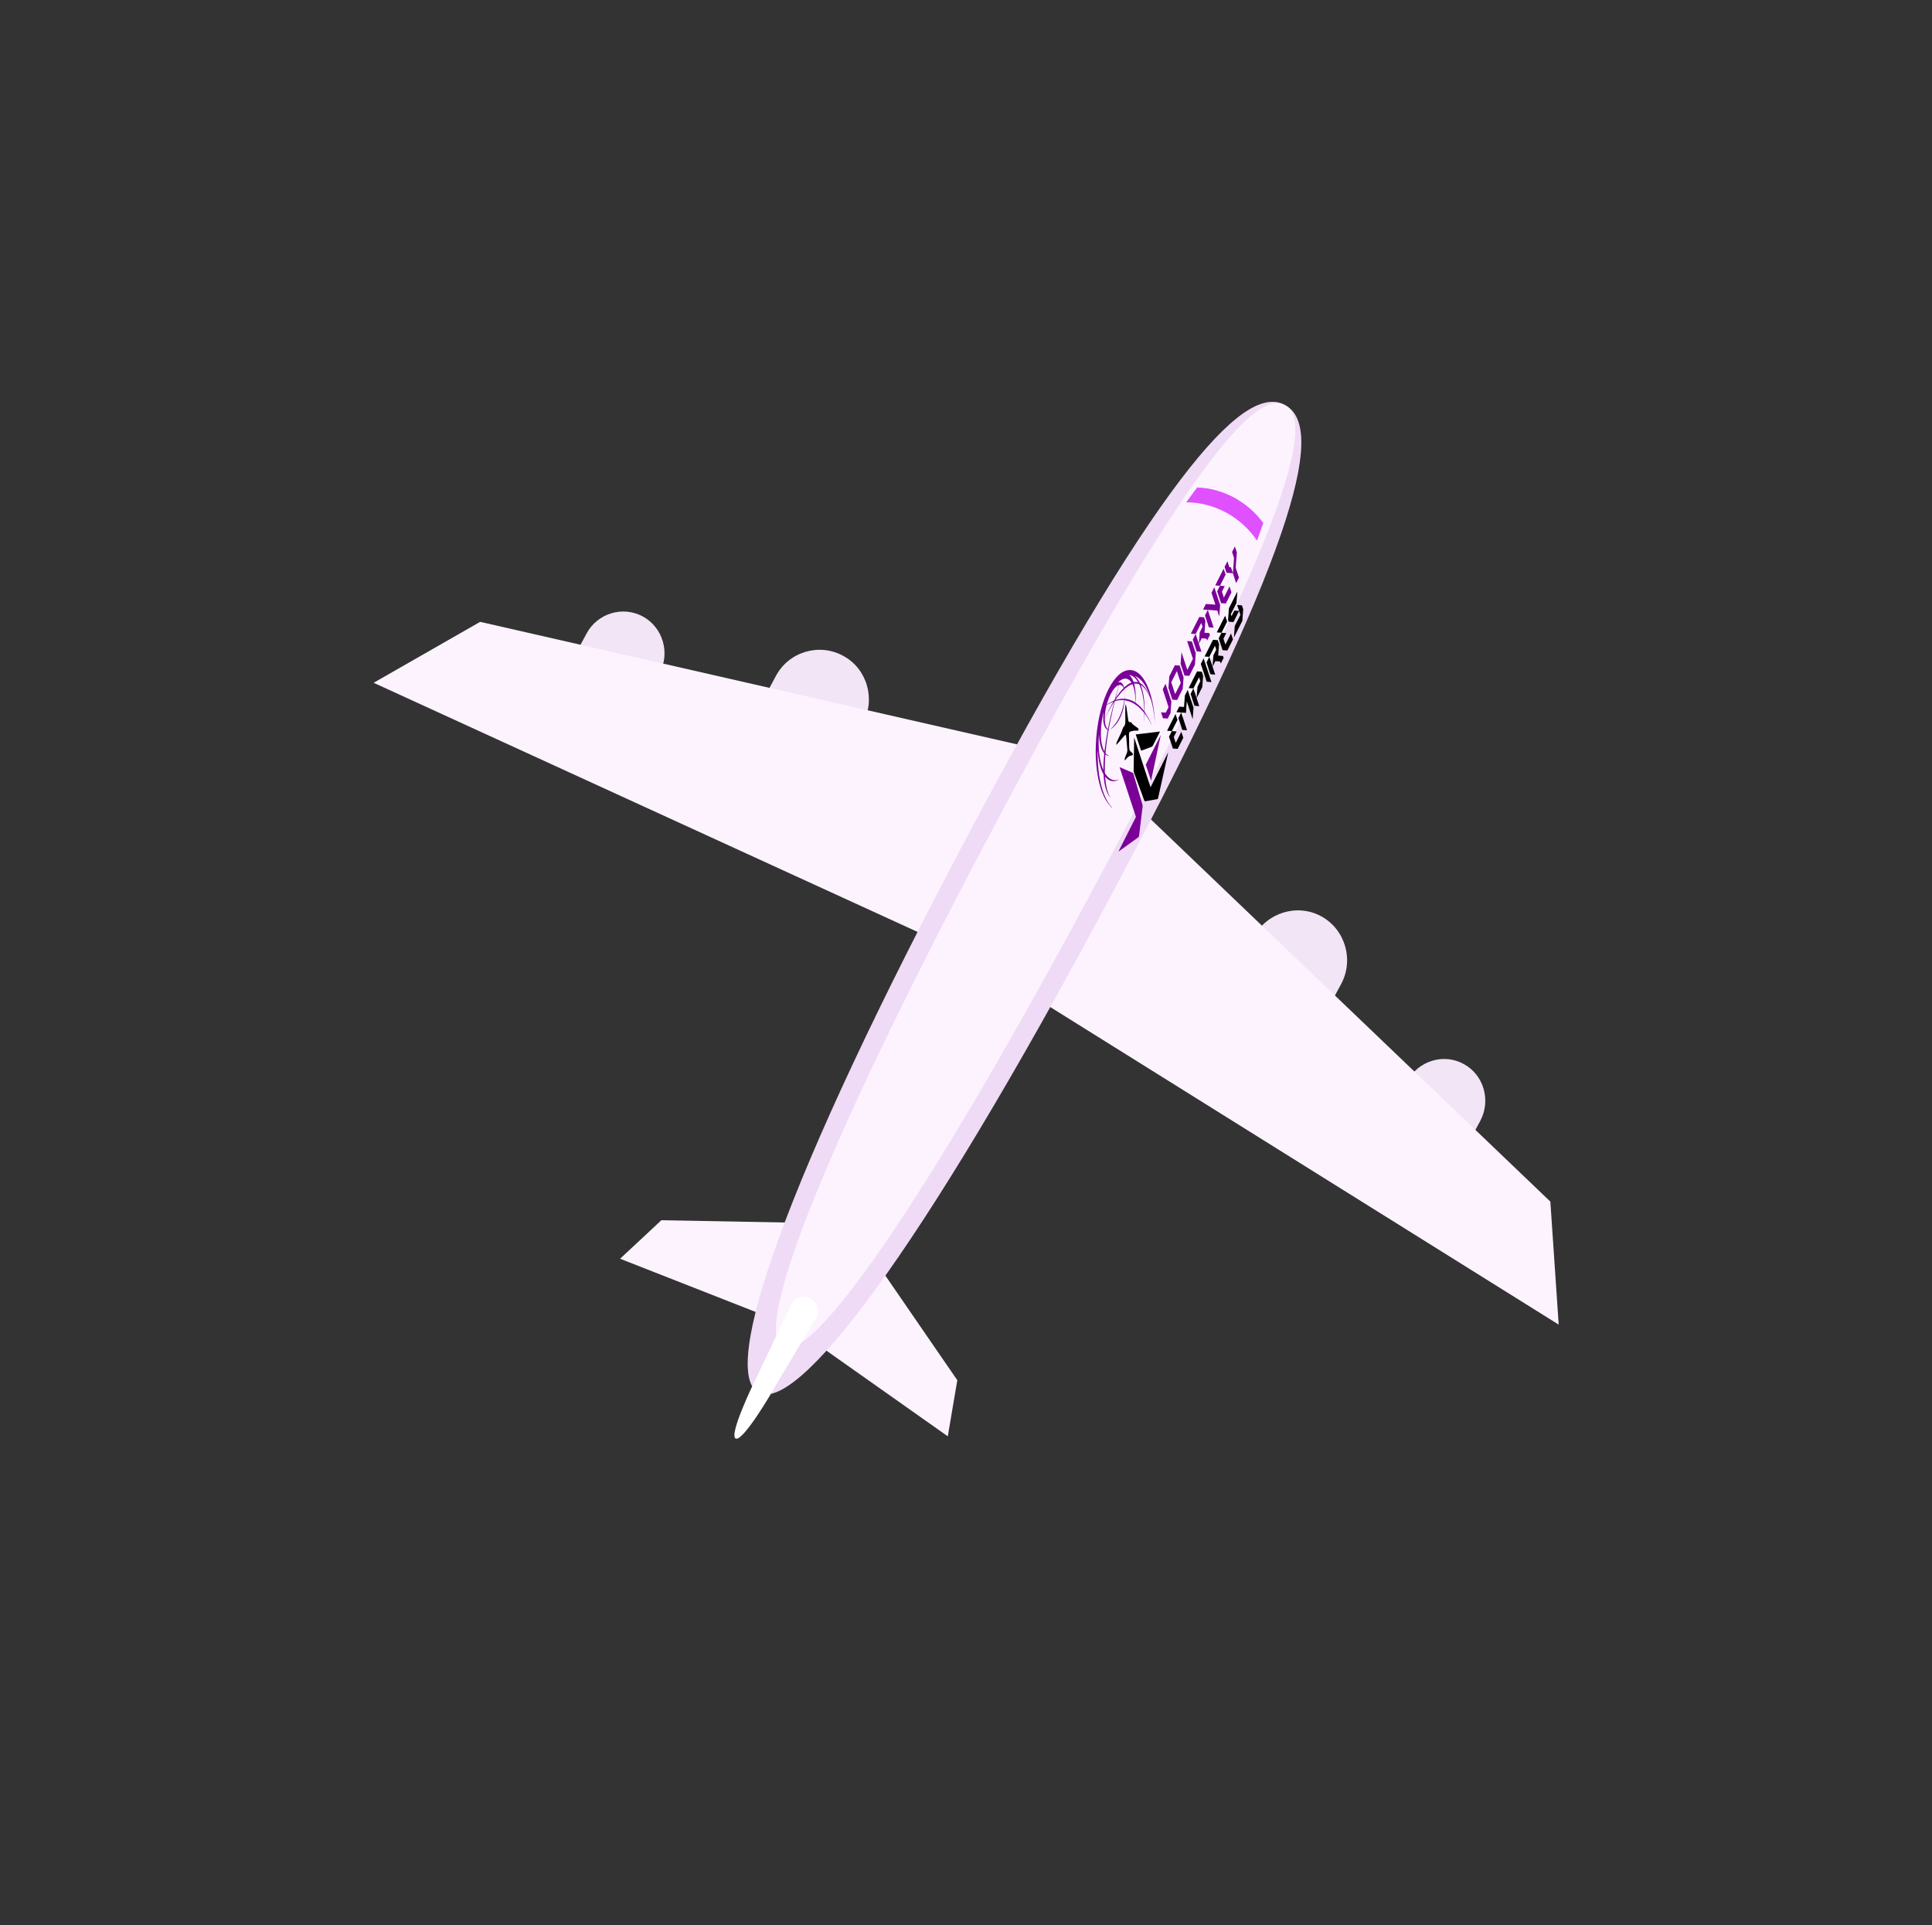 <svg width="578" height="576" viewBox="0 0 578 576" fill="none" xmlns="http://www.w3.org/2000/svg">
<rect x="0" y="0" width="578" height="576" fill="#333333" stroke="none"/>
<path d="M252.175 196.169C244.991 192.285 235.913 195.028 232.099 202.288L218.587 227.427C214.675 234.709 217.412 243.823 224.596 247.707C231.78 251.592 240.837 248.75 244.652 241.489L258.163 216.351C262.076 209.068 259.339 199.954 252.175 196.169Z" fill="#F2E5F5"/>
<path d="M192.367 184.467C186.33 181.155 178.703 183.472 175.466 189.57L164.094 210.716C160.856 216.815 163.085 224.49 169.101 227.703C175.117 230.916 182.744 228.599 185.981 222.501L197.276 201.475C200.612 195.355 198.284 187.702 192.367 184.467Z" fill="#F2E5F5"/>
<path d="M395.223 274.107C388.039 270.223 378.982 273.064 375.147 280.226L361.656 305.463C357.743 312.746 360.481 321.86 367.644 325.645C374.828 329.529 383.808 326.808 387.72 319.526L401.232 294.387C405.144 287.105 402.407 277.991 395.223 274.107Z" fill="#F2E5F5"/>
<path d="M437.866 318.314C431.829 315.002 424.223 317.417 420.985 323.515L409.691 344.541C406.453 350.639 408.683 358.314 414.699 361.527C420.736 364.839 428.342 362.424 431.579 356.326L442.874 335.3C446.111 329.202 443.882 321.527 437.866 318.314Z" fill="#F2E5F5"/>
<path d="M185.512 376.586L235.361 396.155L251.488 366.049L197.857 365.07L185.512 376.586Z" fill="#FCF3FF"/>
<path d="M286.4 412.93L255.89 368.569L239.719 398.771L283.553 429.714L286.4 412.93Z" fill="#FCF3FF"/>
<path d="M111.783 204.276L286.911 284.491L318.284 225.896L143.643 186.044L111.783 204.276Z" fill="#FCF3FF"/>
<path d="M463.821 359.493L334.023 235.301L302.59 294.032L466.316 396.295L463.821 359.493Z" fill="#FCF3FF"/>
<path d="M332.432 267.844C273.887 377.751 238.151 422.739 226.91 416.629C215.67 410.518 233.121 355.693 291.686 245.886C350.35 136.057 373.22 115.149 384.44 121.161C395.681 127.272 390.997 158.037 332.432 267.844Z" fill="#FCF3FF"/>
<g style="mix-blend-mode:multiply" opacity="0.1">
<path d="M384.44 121.161C392.911 125.813 386.703 154.222 330.767 258.993C274.951 363.842 242.561 407.676 234.111 403.123C225.542 398.493 244.04 347.166 299.976 242.395C355.891 137.524 375.892 116.63 384.44 121.161C373.22 115.149 350.35 136.057 291.686 245.886C233.121 355.693 215.67 410.518 226.91 416.629C238.151 422.739 273.887 377.751 332.432 267.844C390.997 158.037 395.681 127.272 384.44 121.161Z" fill="#7B0097"/>
</g>
<path d="M377.928 156.477C375.748 153.439 372.848 150.871 369.247 148.872C365.668 146.972 361.863 145.95 358.149 145.84L354.885 150.289C358.774 150.257 362.991 151.291 366.809 153.346C370.745 155.477 373.827 158.419 376.069 161.754L377.928 156.477Z" fill="#DF50FF"/>
<path d="M220.079 430.378C218.002 429.284 225.337 413.988 226.431 411.882L236.732 390.233C237.826 388.126 240.43 387.343 242.41 388.459C244.487 389.553 245.248 392.182 244.154 394.288L231.873 414.821C230.779 416.928 222.157 431.472 220.079 430.378Z" fill="white"/>
<path fill-rule="evenodd" clip-rule="evenodd" d="M336.473 209.511C336.425 209.906 336.384 210.268 336.337 210.641C336.199 211.627 335.982 212.507 335.695 213.337C335.261 214.589 334.736 215.535 334.154 216.332C333.649 217.014 333.119 217.538 332.582 217.963C332.462 218.064 332.338 218.14 332.212 218.19C332.366 218.035 332.523 217.892 332.674 217.726C333.12 217.273 333.559 216.741 333.982 216.109C334.478 215.371 334.933 214.509 335.339 213.499C335.814 212.295 336.174 210.927 336.359 209.491C336.214 209.48 336.073 209.459 335.927 209.448C335.273 209.432 334.613 209.482 333.944 209.664C333.822 209.699 333.697 209.723 333.569 209.769C333.546 209.778 333.504 209.841 333.49 209.907C333.287 210.721 333.084 211.536 332.897 212.375C332.633 213.572 332.372 214.781 332.121 215.991C331.978 216.667 331.858 217.355 331.724 218.031C331.714 218.108 331.704 218.185 331.688 218.272C331.736 218.29 331.779 218.305 331.818 218.315C331.672 218.304 331.625 218.566 331.578 218.884C331.477 219.551 331.364 220.207 331.263 220.874C331.048 222.275 330.882 223.691 330.747 225.119C330.73 225.284 330.744 225.352 330.802 225.422C331.141 225.802 331.505 226.018 331.885 226.146C331.471 226.159 331.08 225.997 330.69 225.702C330.655 226.219 330.619 226.704 330.595 227.2C330.529 228.324 330.505 229.44 330.526 230.56C330.53 230.641 330.529 230.73 330.525 230.825C330.504 231.41 330.709 231.547 330.858 231.758C331.455 232.6 332.119 233.103 332.84 233.324C333.33 233.46 333.833 233.476 334.344 233.326C334.531 233.274 334.715 233.21 334.897 233.168C333.364 234.049 331.923 233.941 330.604 232.337C330.818 235.042 331.314 237.227 332.226 238.757C332.114 238.604 331.996 238.463 331.885 238.288C331.493 237.716 331.148 236.993 330.875 236.109C330.556 235.111 330.339 233.966 330.229 232.685C330.201 232.384 330.183 232.083 330.155 231.783C330.151 231.716 330.134 231.637 330.113 231.602C329.559 230.62 329.123 229.403 328.825 227.875C328.613 226.796 328.484 225.647 328.411 224.424C328.412 224.402 328.41 224.368 328.408 224.335C328.275 225.686 328.528 230 328.783 231.613C329.145 233.876 329.627 235.938 330.309 237.661C330.991 239.383 331.8 240.706 332.751 241.652C332.405 241.626 331.11 239.935 330.55 238.852C329.904 237.608 329.361 236.139 328.923 234.446C328.477 232.763 328.176 230.903 327.991 228.908C327.808 226.891 327.758 224.817 327.849 222.688C328.353 210.915 332.59 201.626 337.098 200.57C341.98 199.431 345.216 207.378 345.533 216.456C345.518 216.249 345.502 216.037 345.485 215.822C345.386 214.567 345.232 213.368 345.021 212.223C344.856 211.314 344.683 210.438 344.439 209.666C344.287 209.179 344.103 208.756 343.918 208.354C343.605 207.645 343.254 207.01 342.881 206.472C342.504 205.946 342.105 205.517 341.685 205.187C341.558 205.1 341.432 205.013 341.284 204.913C341.31 204.993 341.312 205.026 341.323 205.06C341.654 205.96 341.919 206.954 342.104 208.085C342.351 209.565 342.449 211.133 342.429 212.803C342.431 212.892 342.452 212.982 342.472 213.017C342.873 213.666 343.275 214.294 343.664 214.966C343.912 215.394 344.135 215.909 344.368 216.402C344.477 216.624 344.579 216.864 344.676 217.123C343.991 215.687 343.234 214.468 342.432 213.434C342.376 214.238 342.325 215.031 342.275 215.824C342.265 215.831 342.254 215.834 342.242 215.833C342.257 215.635 342.27 215.459 342.276 215.26C342.302 214.664 342.32 214.068 342.337 213.471C342.335 213.383 342.306 213.27 342.277 213.234C341.794 212.711 341.316 212.177 340.829 211.698C340.484 211.351 340.117 211.102 339.758 210.82C339.741 210.797 339.714 210.795 339.687 210.793C339.663 210.99 339.648 211.188 339.624 211.386C339.618 211.385 339.613 211.381 339.611 211.374C339.615 211.252 339.611 211.13 339.63 210.999C339.661 210.769 339.615 210.71 339.54 210.671C339.04 210.423 338.546 210.109 338.043 209.905C337.548 209.724 337.04 209.642 336.546 209.516C336.524 209.504 336.5 209.513 336.473 209.511ZM335.175 203.591C334.941 203.662 334.715 203.922 334.494 204.115C334.609 204.113 334.736 204.067 334.853 204.098C334.958 204.095 335.042 204.079 335.102 203.829C335.087 203.909 335.07 203.993 335.051 204.08C335.06 204.081 335.064 204.092 335.073 204.093C335.583 204.208 336 204.638 336.29 205.601C336.299 205.657 336.354 205.661 336.388 205.63C336.5 205.539 336.616 205.404 336.728 205.313C337.232 204.897 337.73 204.547 338.246 204.331C338.332 204.293 338.408 204.255 338.508 204.207C338.484 204.161 338.476 204.138 338.469 204.115C337.935 203.356 337.327 203.022 336.671 203.028C336.307 203.023 335.942 203.121 335.576 203.322C335.438 203.389 335.306 203.501 335.175 203.591ZM336.502 209.059C337.587 209.141 338.636 209.518 339.66 210.171C339.661 210.093 339.661 210.038 339.664 209.994C339.676 208.921 339.614 207.92 339.455 206.979C339.317 206.127 339.111 205.392 338.835 204.796C338.807 204.738 338.756 204.69 338.709 204.709C338.434 204.821 338.162 204.911 337.888 205.079C337.489 205.326 337.09 205.628 336.697 205.919C336.6 205.978 336.505 206.093 336.411 206.185C336.443 206.42 336.469 206.633 336.498 206.856C336.449 206.709 336.41 206.562 336.381 206.394C336.353 206.281 336.318 206.256 336.259 206.318C335.94 206.648 335.615 206.956 335.308 207.32C334.88 207.83 334.457 208.385 334.031 208.929C333.919 209.075 333.815 209.245 333.707 209.403C334.62 209.15 335.521 208.997 336.436 209.076C336.468 208.658 336.496 208.284 336.52 207.898C336.523 207.906 336.524 207.91 336.524 207.91C336.514 208.285 336.508 208.672 336.502 209.059ZM339.323 204.523C339.318 204.544 339.314 204.566 339.309 204.588C339.748 206.248 339.849 208.148 339.724 210.231C340.646 210.843 341.511 211.716 342.339 212.829C342.325 212.408 342.312 212.041 342.294 211.664C342.23 210.253 342.064 208.935 341.801 207.731C341.57 206.651 341.27 205.709 340.904 204.896C340.862 204.793 340.804 204.7 340.746 204.685C340.536 204.614 340.32 204.553 340.102 204.537C339.842 204.506 339.584 204.531 339.323 204.523ZM330.141 213.108C330.139 213.101 330.136 213.101 330.132 213.108C330.069 213.402 329.996 213.695 329.937 214.001C329.715 215.058 329.541 216.152 329.439 217.273C329.343 218.361 329.315 219.411 329.359 220.466C329.435 222.076 329.722 223.382 330.184 224.435C330.255 224.595 330.332 224.723 330.404 224.861C330.558 223.733 330.699 222.647 330.868 221.564C331.032 220.47 331.232 219.4 331.413 218.329C330.741 218.123 330.294 217.304 330.098 215.762C330.044 215.868 329.995 215.964 329.947 216.06C329.961 215.995 329.982 215.941 330.009 215.899C330.087 215.783 330.088 215.65 330.079 215.461C330.069 215.051 330.058 214.641 330.071 214.221C330.076 213.856 330.113 213.483 330.141 213.108ZM333.316 210.026C333.311 210.011 333.306 209.996 333.301 209.981C333.003 210.479 332.695 210.976 332.392 211.462C331.759 212.51 331.16 213.639 330.568 214.812C330.536 214.876 330.507 215.007 330.51 215.095C330.515 215.815 330.599 216.475 330.769 217.019C330.943 217.574 331.172 217.945 331.463 218.155C331.999 215.351 332.637 212.665 333.316 210.026ZM331.113 210.791C331.244 210.701 331.37 210.6 331.494 210.542C332.082 210.221 332.672 209.934 333.262 209.591C333.362 209.543 333.473 209.341 333.552 209.147C333.648 208.9 333.71 208.573 333.791 208.28C334.012 207.492 334.237 206.705 334.464 205.917C334.551 205.614 334.643 205.3 334.741 204.975C333.429 205.231 331.823 207.999 331.113 210.791ZM328.782 219.659C328.773 219.665 328.765 219.668 328.759 219.668C328.618 221.727 328.648 223.711 328.877 225.599C329.107 227.487 329.509 229.089 330.106 230.417C330.114 229.953 330.116 229.555 330.12 229.134C330.153 227.908 330.234 226.697 330.358 225.478C330.361 225.433 330.344 225.355 330.319 225.331C330.019 224.987 329.759 224.547 329.537 223.955C329.167 223.019 328.933 221.873 328.835 220.548C328.816 220.248 328.797 219.948 328.782 219.659ZM333.099 209.932C333.066 209.941 333.048 209.94 333.029 209.938C332.391 210.252 331.753 210.573 331.114 210.901C331.087 210.899 331.053 210.985 331.035 211.039C330.801 211.952 330.628 212.913 330.548 213.914C330.521 214.211 330.513 214.509 330.501 214.851C331.348 213.099 332.188 211.436 333.099 209.932ZM333.748 208.852C334.531 207.716 335.324 206.668 336.186 205.825C336.067 205.628 335.979 205.467 335.874 205.337C335.592 204.995 335.28 204.883 334.943 204.913C334.837 204.916 334.77 205.011 334.712 205.239C334.613 205.641 334.497 206.02 334.389 206.421C334.176 207.231 333.962 208.042 333.748 208.852ZM344.068 208.432C342.938 205.049 341.437 202.999 339.561 202.271C339.565 202.301 339.57 202.316 339.576 202.317C340.068 202.73 340.504 203.327 340.906 204.088C340.97 204.204 341.042 204.342 341.126 204.381C341.696 204.734 342.232 205.228 342.729 205.93C343.229 206.609 343.669 207.461 344.068 208.432ZM337.834 201.942C337.838 201.954 337.846 201.976 337.855 201.977C338.352 202.38 338.776 203.02 339.109 203.953C339.128 204.01 339.172 204.035 339.208 204.038C339.465 204.035 339.718 204.021 339.975 204.018C340.149 204.031 340.315 204.077 340.486 204.112C339.722 202.759 338.832 202.084 337.834 201.942Z" fill="#7B0097"/>
<path d="M333.952 222.694C334.012 222.444 334.053 222.137 334.136 221.955C334.569 221.003 335.022 220.107 335.452 219.143C335.628 218.758 335.759 218.292 335.92 217.861C335.975 217.732 336.049 217.605 336.123 217.533C336.581 217.058 336.692 216.558 336.67 215.438C336.642 214.163 336.658 212.858 336.662 211.574C336.67 211.354 336.71 211.124 336.751 210.707C336.851 211.013 336.945 211.164 336.975 211.388C337.148 212.563 337.319 213.76 337.461 214.977C337.571 215.904 337.737 216.193 338.176 216.016C338.247 215.988 338.331 216.028 338.396 216.088C338.607 216.325 338.799 216.638 339.025 216.81C339.496 217.189 339.978 217.491 340.451 217.847C340.537 217.92 340.595 218.179 340.66 218.35C340.566 218.443 340.464 218.59 340.376 218.594C340.035 218.613 339.701 218.544 339.363 218.596C338.942 218.642 338.516 218.753 338.098 218.888C337.826 218.978 337.737 219.304 337.753 219.947C337.78 221.167 337.822 222.376 337.832 223.594C337.839 224.237 337.96 224.578 338.193 224.773C338.409 224.944 338.622 225.159 338.835 225.374C338.881 225.433 338.904 225.612 338.942 225.726C338.88 225.809 338.821 225.927 338.759 225.955C338.627 226.012 338.488 226.024 338.354 226.047C337.782 226.148 337.248 226.606 336.727 227.319C336.645 227.424 336.547 227.394 336.458 227.421C336.49 227.169 336.494 226.881 336.558 226.698C336.733 226.202 336.932 225.752 337.118 225.29C337.264 224.924 337.307 224.54 337.258 224.094C337.151 222.957 337.045 221.798 336.953 220.65C336.873 219.759 336.741 219.683 336.358 220.141C335.592 221.057 334.817 221.918 334.04 222.8C334.012 222.769 333.983 222.733 333.952 222.694Z" fill="black"/>
<path d="M334.946 229.517C335.595 229.787 336.182 230.03 336.767 230.296C337.465 230.581 338.164 230.866 338.855 231.183C338.952 231.235 339.061 231.376 339.111 231.557C340.014 234.628 340.912 237.71 341.805 240.802C341.84 240.938 341.855 241.171 341.833 241.347C341.489 244.25 341.138 247.15 340.78 250.045C340.76 250.199 340.679 250.414 340.621 250.454C338.653 251.878 336.695 253.28 334.732 254.693C334.714 254.692 334.694 254.713 334.662 254.644C336.381 251.242 338.099 247.84 339.838 244.396C338.211 239.447 336.595 234.533 334.946 229.517Z" fill="#7B0097"/>
<path d="M349.444 225.338C349.194 226.47 348.942 227.606 348.688 228.745C347.964 232.034 347.237 235.311 346.513 238.599C346.441 238.948 346.36 239.053 346.21 239.086C345.016 239.295 343.824 239.537 342.632 239.725C342.525 239.75 342.4 239.641 342.335 239.47C341.287 236.69 340.247 233.878 339.216 231.067C339.173 230.964 339.15 230.785 339.152 230.63C339.199 227.391 339.259 224.141 339.311 220.89C339.313 220.868 339.325 220.825 339.341 220.738C340.964 225.675 342.58 230.589 344.208 235.537C345.953 232.082 347.676 228.669 349.4 225.257C349.413 225.28 349.428 225.307 349.444 225.338Z" fill="black"/>
<path d="M347.047 218.859C346.864 219.221 346.729 219.488 346.6 219.744C346.04 220.853 345.489 221.963 344.926 223.038C344.84 223.209 344.719 223.355 344.616 223.391C343.598 223.795 342.58 224.179 341.562 224.546C341.477 224.583 341.358 224.519 341.313 224.383C340.819 222.907 340.326 221.409 339.837 219.922C339.826 219.888 339.826 219.833 339.807 219.721C342.212 219.436 344.599 219.151 347.047 218.859Z" fill="black"/>
<path d="M344.368 233.59C343.83 231.956 343.311 230.378 342.785 228.778C344.272 225.835 345.747 222.913 347.282 219.873C346.297 224.503 345.344 229.014 344.368 233.59Z" fill="#7B0097"/>
<path d="M349.345 214.981L347.922 214.874L347.34 213.104L348.763 213.211L349.603 211.547L347.856 206.236L348.702 204.561L350.449 209.873L350.185 213.318L349.345 214.981Z" fill="#7B0097"/>
<path fill-rule="evenodd" clip-rule="evenodd" d="M352.153 209.428L350.731 209.321L349.567 205.78L349.825 202.346L351.505 199.018L352.927 199.125L354.092 202.666L353.834 206.1L352.153 209.428ZM353.257 204.319L352.093 200.778L350.407 204.116L351.571 207.657L353.257 204.319Z" fill="#7B0097"/>
<path d="M355.8 202.205L354.372 202.108L353.207 198.567L353.471 195.123L355.217 200.434L356.898 197.107L355.151 191.795L356.573 191.902L357.738 195.443L357.48 198.877L355.8 202.205Z" fill="#7B0097"/>
<path fill-rule="evenodd" clip-rule="evenodd" d="M361.128 191.658L360.934 191.067L359.512 190.961L358.666 192.635L358.93 189.19L359.77 187.526L359.382 186.346L357.696 189.684L356.273 189.577L358.799 184.576L360.222 184.683L360.61 185.863L360.352 189.297L361.775 189.404L361.969 189.994L361.128 191.658ZM358.02 194.889L356.856 191.348L357.701 189.673L359.448 194.985L358.02 194.889Z" fill="#7B0097"/>
<path fill-rule="evenodd" clip-rule="evenodd" d="M364.191 182.669L359.918 182.359L360.758 180.696L363.608 180.899L362.444 177.358L363.284 175.694L365.031 181.006L364.773 184.44L364.191 182.669ZM361.665 187.671L360.5 184.13L361.34 182.466L363.087 187.778L361.665 187.671Z" fill="#7B0097"/>
<path d="M364.985 175.247L363.562 175.14L366.083 170.149L366.665 171.919L364.985 175.247ZM366.732 180.558L365.309 180.451L364.145 176.91L364.985 175.247L366.407 175.353L365.567 177.017L366.149 178.787L367.835 175.45L368.417 177.22L366.732 180.558Z" fill="#7B0097"/>
<path d="M366.946 171.363L366.363 169.593L367.209 167.918L367.791 169.689L368.265 169.725L368.847 171.495L366.946 171.363ZM369.816 174.468L368.842 171.506L369.186 166.927L368.604 165.156L369.444 163.493L370.026 165.263L369.682 169.842L370.656 172.804L369.816 174.468Z" fill="#7B0097"/>
<path d="M350.576 218.727L349.154 218.62L351.68 213.619L352.262 215.389L350.576 218.727ZM352.327 224.05L350.895 223.942L349.731 220.401L350.576 218.727L351.999 218.834L351.158 220.498L351.741 222.268L353.421 218.941L354.007 220.723L352.327 224.05Z" fill="black"/>
<path fill-rule="evenodd" clip-rule="evenodd" d="M355.064 209.846L354.806 213.28L351.961 213.066L352.801 211.402L354.224 211.509L354.482 208.075L355.322 206.411L357.068 211.723L356.814 215.168L355.064 209.846ZM353.708 218.377L352.543 214.836L353.383 213.173L355.13 218.484L353.708 218.377Z" fill="black"/>
<path d="M358.004 208.901L358.262 205.466L359.102 203.803L358.714 202.622L357.033 205.95L355.605 205.854L358.132 200.852L359.554 200.959L359.942 202.139L359.684 205.573L358.004 208.901ZM357.358 211.154L356.193 207.613L357.033 205.95L358.784 211.272L357.358 211.154Z" fill="black"/>
<path d="M360.997 203.945L359.25 198.634L360.09 196.97L362.423 204.063L360.997 203.945Z" fill="black"/>
<path fill-rule="evenodd" clip-rule="evenodd" d="M365.23 198.508L365.036 197.918L363.61 197.8L362.769 199.464L363.027 196.029L363.868 194.366L363.479 193.185L361.799 196.513L360.371 196.417L362.897 191.415L364.32 191.522L364.708 192.702L364.45 196.136L365.876 196.254L366.07 196.845L365.23 198.508ZM362.123 201.717L360.959 198.176L361.799 196.513L363.549 201.835L362.123 201.717Z" fill="black"/>
<path d="M365.438 189.306L364.016 189.199L366.542 184.197L367.124 185.968L365.438 189.306ZM367.188 194.628L365.762 194.51L364.598 190.969L365.438 189.306L366.861 189.412L366.02 191.076L366.603 192.847L368.283 189.519L368.869 191.301L367.188 194.628Z" fill="black"/>
<path d="M369.019 186.109L367.597 186.002L367.403 185.412L367.661 181.978L370.187 176.976L369.923 180.421L368.243 183.748L368.437 184.338L369.277 182.675L370.699 182.781L369.019 186.109ZM369.153 190.734L369.407 187.289L371.093 183.951L370.123 181L371.545 181.107L371.933 182.287L371.679 185.733L369.153 190.734Z" fill="black"/>
</svg>
